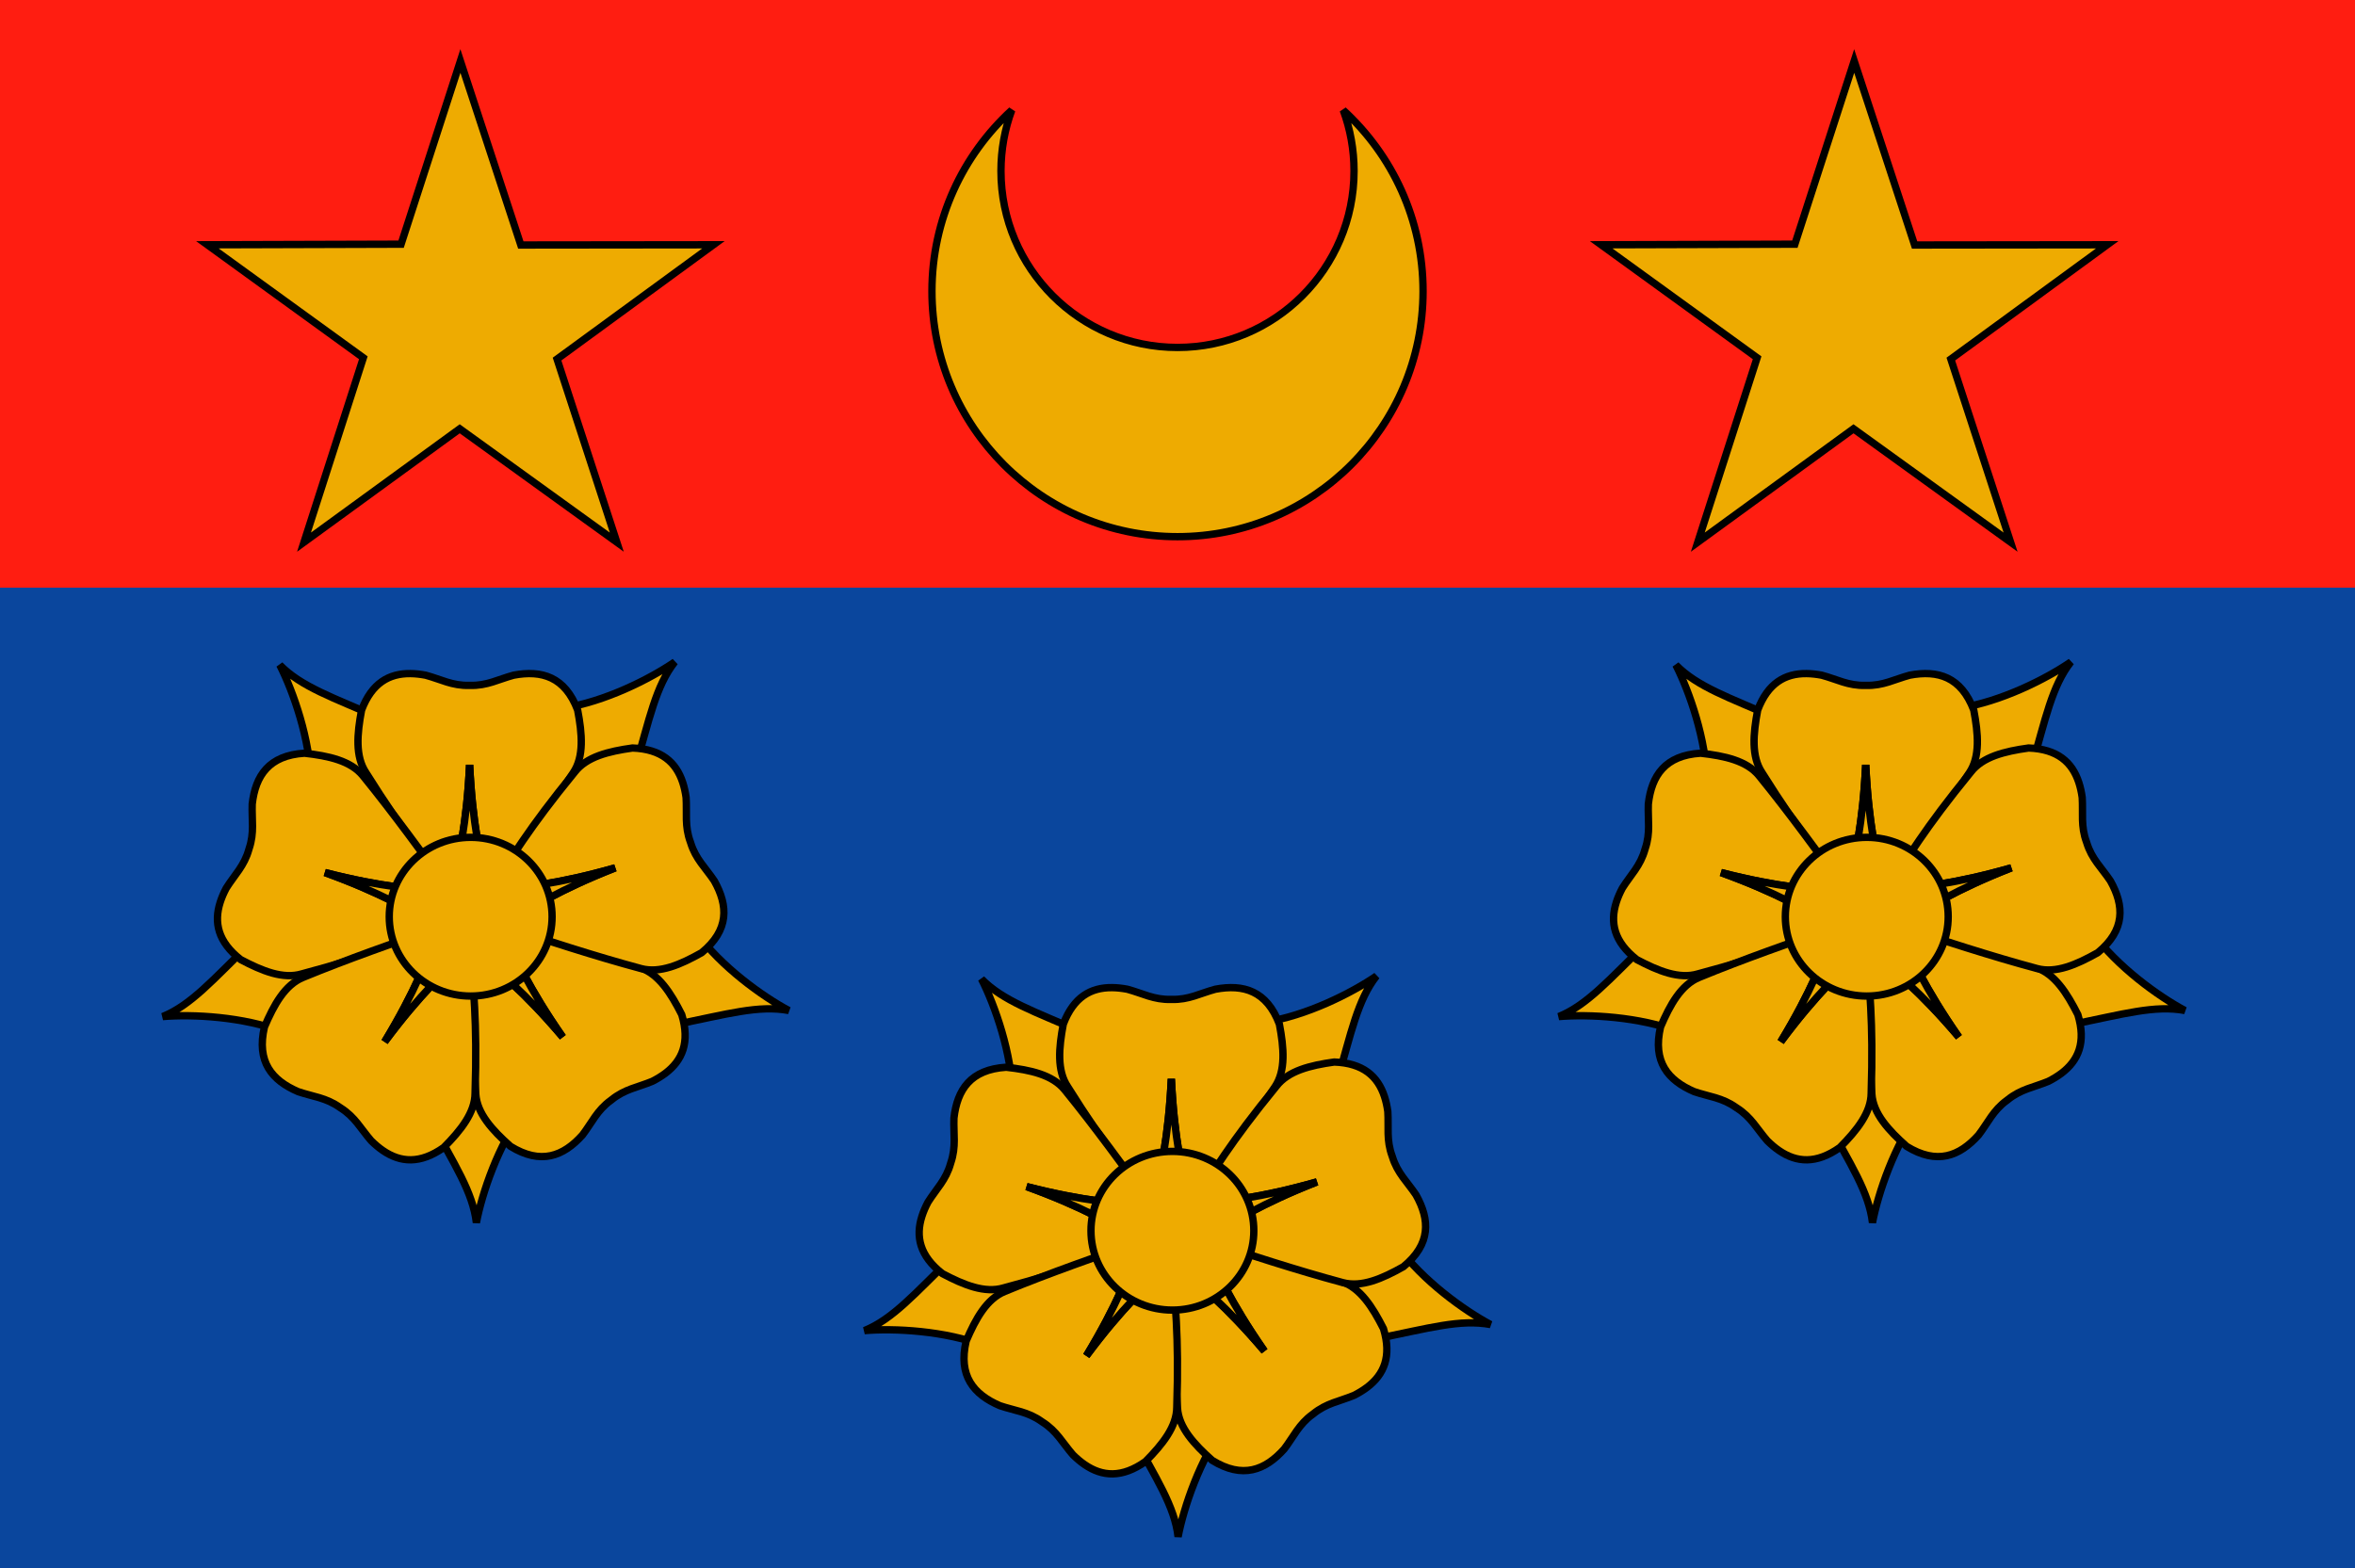 <?xml version="1.0" encoding="utf-8"?>
<!-- Generator: Adobe Illustrator 12.0.0, SVG Export Plug-In . SVG Version: 6.00 Build 51448)  -->
<!DOCTYPE svg PUBLIC "-//W3C//DTD SVG 1.1//EN" "http://www.w3.org/Graphics/SVG/1.1/DTD/svg11.dtd">
<svg  version="1.1" xmlns="http://www.w3.org/2000/svg" xmlns:xlink="http://www.w3.org/1999/xlink" width="641" height="427" viewBox="-221 -114 641 427"
	 overflow="visible" enable-background="new -221 -114 641 427" xml:space="preserve">
<g id="Layer_2">
	<g id="g3">
		<rect id="rect5" x="-221" y="-114" fill="#0A469D" width="641" height="427"/>
		<rect id="rect7" x="-221" y="-114" fill="#FF1D11" width="641" height="160"/>
	</g>
</g>
<g id="svg2" xmlns:sodipodi="http://sodipodi.sourceforge.net/DTD/sodipodi-0.dtd" xmlns:svg="http://www.w3.org/2000/svg" xmlns:inkscape="http://www.inkscape.org/namespaces/inkscape" sodipodi:version="0.32" inkscape:version="0.46" sodipodi:docname="Drapeau ville ca Longueuil (QuÃ©bec).svg" sodipodi:docbase="C:\Users\Jany\Documents\aaaOuiqui\Blasons\Blasons autres pays" inkscape:export-xdpi="144" inkscape:export-ydpi="144" inkscape:export-filename="/Users/olivier/Desktop/Blason Rouge/Blason_Vide_3D.png" xmlns:rdf="http://www.w3.org/1999/02/22-rdf-syntax-ns#" xmlns:cc="http://creativecommons.org/ns#" inkscape:output_extension="org.inkscape.output.svg.inkscape" xmlns:dc="http://purl.org/dc/elements/1.1/">
	<defs>
		
		
			<inkscape:perspective  id="perspective81" inkscape:vp_z="641 : 213.5 : 1" sodipodi:type="inkscape:persp3d" inkscape:vp_y="0 : 1000 : 0" inkscape:vp_x="0 : 213.5 : 1" inkscape:persp3d-origin="320.5 : 142.33333 : 1">
			</inkscape:perspective>
	</defs>
	
		<sodipodi:namedview  bordercolor="#666666" showguides="true" showgrid="false" guidetolerance="10.0" borderopacity="1.0" pagecolor="#ffffff" id="base" objecttolerance="10.0" inkscape:pageopacity="0.0" inkscape:pageshadow="2" inkscape:window-width="1680" inkscape:zoom="0.89095454" gridtolerance="10.0" height="660px" inkscape:window-height="994" inkscape:cx="192.23874" inkscape:cy="111.6047" inkscape:window-x="-4" inkscape:window-y="-4" inkscape:current-layer="svg2" inkscape:guide-bbox="true">
		</sodipodi:namedview>
	<desc  id="desc4">Flag of Canton of Valais (Wallis)</desc>
	<g>
		<path id="path9102" fill="#EEAB01" stroke="#000000" stroke-width="2" d="M184.71,246.624
			c-7.156-3.805-18.495-11.956-25.25-21.288l-30.914,0.921l-3.146,9.598l28.462,14.603
			C167.872,247.611,176.531,245.089,184.71,246.624z"/>
		<path id="path9100" fill="#EEAB01" stroke="#000000" stroke-width="2" d="M99.663,304.397c1.521-7.961,5.962-21.201,12.884-30.41
			l-10.007-29.264l-10.099-0.173l-5.549,31.505C93.748,288.602,98.715,296.13,99.663,304.397z"/>
		<path id="path9098" fill="#EEAB01" stroke="#000000" stroke-width="2" d="M14.29,248.274c8.076-0.685,22.023,0.018,32.758,4.196
			l25.477-17.536l-2.56-9.771l-31.833,3.163C27.902,238.314,21.994,245.129,14.29,248.274z"/>
		<path id="path9096" fill="#EEAB01" stroke="#000000" stroke-width="2" d="M153.665,151.722
			c-6.676,4.597-19.138,10.899-30.532,12.59l-13.438,27.856l7.066,7.218l26.081-18.523
			C146.777,167.118,148.531,158.271,153.665,151.722z"/>
		<path id="path8209" fill="#EEAB01" stroke="#000000" stroke-width="2" d="M46.143,152.533c3.683,7.22,8.3,20.399,8.484,31.917
			l25.857,16.969l8.08-6.06l-14.949-28.281C60.505,161.377,51.964,158.479,46.143,152.533z"/>
		<path id="path2843" fill="#EEAB01" stroke="#000000" stroke-width="2" d="M81.688,154.891c-5.771-0.053-10.478,2.557-13.273,9.941
			c-1.233,6.491-1.755,12.628,1.191,17.029c10.701,17.1,16.348,23.314,23.363,32.477c1.884-9.938,4.061-18.123,4.854-34.601
			c0.794,16.478,2.971,24.662,4.854,34.601c7.938-10.751,16.009-21.437,23.368-32.477c2.946-4.401,2.42-10.538,1.187-17.029
			c-3.44-9.089-9.776-10.943-17.428-9.506c-4.183,1.127-7.211,2.905-11.877,2.775l-0.009,0.001h-0.193l-0.002-0.001
			c-4.665,0.13-7.699-1.648-11.883-2.775C84.406,155.057,83.019,154.903,81.688,154.891z"/>
		<path id="path7288" fill="#EEAB01" stroke="#000000" stroke-width="2" d="M97.823,179.737
			c-0.794,16.478-2.971,24.662-4.854,34.601c-0.027-0.036-0.056-0.069-0.083-0.104l0.011,0.209h9.704l0.022-0.392
			C100.752,204.241,98.609,196.055,97.823,179.737z"/>
		<path id="path8191" fill="#EEAB01" stroke="#000000" stroke-width="2" d="M29.937,217.146c-1.754,5.498-0.65,10.766,5.579,15.616
			c5.838,3.095,11.548,5.405,16.623,3.889c19.496-5.176,27.101-8.736,37.926-12.734c-8.939-4.733-16.117-9.229-31.625-14.853
			c15.977,4.105,24.439,4.442,34.491,5.576c-7.929-10.758-15.755-21.623-24.131-31.914c-3.335-4.114-9.354-5.423-15.921-6.16
			c-9.698,0.604-13.341,6.11-14.226,13.844c-0.159,4.329,0.646,7.747-0.855,12.167l-0.002,0.01l-0.057,0.184l-0.001,0.002
			c-1.254,4.496-3.849,6.869-6.159,10.533C30.897,214.597,30.341,215.877,29.937,217.146z"/>
		<path id="path8193" fill="#EEAB01" stroke="#000000" stroke-width="2" d="M58.439,209.063
			c15.508,5.623,22.686,10.119,31.625,14.853c-0.043,0.016-0.083,0.033-0.125,0.049l0.204,0.051l2.864-9.271l-0.369-0.137
			C82.716,213.5,74.262,213.13,58.439,209.063z"/>
		<path id="path8197" fill="#EEAB01" stroke="#000000" stroke-width="2" d="M151.103,263.716c4.606-3.476,6.748-8.413,4.463-15.971
			c-2.979-5.898-6.307-11.081-11.325-12.774c-18.905-7.033-27.17-8.518-38.316-11.504c4.564,9.026,7.828,16.842,17.242,30.389
			c-10.674-12.578-17.388-17.74-24.939-24.471c0.261,13.361,0.376,26.752,1.271,39.99c0.347,5.285,4.505,9.83,9.439,14.223
			c8.268,5.107,14.421,2.717,19.609-3.088c2.63-3.441,3.946-6.697,7.725-9.439l0.007-0.006l0.153-0.117h0.001
			c3.62-2.947,7.109-3.387,11.111-5.045C148.846,265.242,150.04,264.519,151.103,263.716z"/>
		<path id="path8199" fill="#EEAB01" stroke="#000000" stroke-width="2" d="M123.166,253.854
			c-9.414-13.546-12.678-21.361-17.242-30.388c0.043,0.012,0.086,0.021,0.129,0.031l-0.137-0.158l-7.691,5.914l0.221,0.324
			C105.908,236.214,112.596,241.398,123.166,253.854z"/>
		<path id="path8203" fill="#EEAB01" stroke="#000000" stroke-width="2" d="M74.233,284.759c4.76,3.262,10.123,3.723,16.562-0.847
			c4.646-4.699,8.501-9.503,8.511-14.799c0.657-20.161-0.563-28.469-1.274-39.986c-7.107,7.197-13.479,12.775-23.329,26.009
			c8.532-14.119,11.291-22.126,15.271-31.425c-12.586,4.494-25.244,8.86-37.511,13.918c-4.901,2.01-7.888,7.397-10.484,13.473
			c-2.214,9.462,2.01,14.535,9.161,17.61c4.101,1.398,7.606,1.611,11.406,4.322l0.008,0.005l0.16,0.107l0.001,0.001
			c3.945,2.495,5.471,5.664,8.314,8.932C72.069,283.104,73.136,284.006,74.233,284.759z"/>
		<path id="path8205" fill="#EEAB01" stroke="#000000" stroke-width="2" d="M74.702,255.136
			c9.85-13.233,16.222-18.812,23.329-26.009c0.003,0.045,0.008,0.088,0.011,0.133l0.107-0.18l-8.054-5.413l-0.236,0.313
			C85.94,233.165,83.151,241.154,74.702,255.136z"/>
		<path id="path8185" fill="#EEAB01" stroke="#000000" stroke-width="2" d="M155.831,184.543c-1.797-5.483-5.776-9.107-13.667-9.393
			c-6.544,0.909-12.525,2.38-15.752,6.581c-12.774,15.61-16.854,22.95-23.288,32.529c10.019-1.397,18.469-1.955,34.333-6.477
			c-15.356,6.026-22.413,10.709-31.226,15.675c12.727,4.079,25.433,8.304,38.248,11.742c5.112,1.383,10.759-1.081,16.513-4.327
			c7.51-6.169,7.238-12.765,3.427-19.553c-2.406-3.603-5.061-5.902-6.431-10.364l-0.004-0.009l-0.062-0.183v-0.002
			c-1.616-4.378-0.902-7.822-1.175-12.146C156.544,187.173,156.246,185.809,155.831,184.543z"/>
		<path id="path8187" fill="#EEAB01" stroke="#000000" stroke-width="2" d="M137.457,207.784
			c-15.864,4.521-24.314,5.079-34.333,6.477c0.025-0.038,0.048-0.075,0.072-0.112l-0.194,0.078l3.105,9.192l0.379-0.104
			C115.18,218.402,122.25,213.752,137.457,207.784z"/>
		<path id="path1952" fill="#EEAB01" stroke="#000000" stroke-width="2" d="M120.272,221.082
			c0.003,11.931-9.919,21.605-22.162,21.605s-22.167-9.675-22.163-21.605c-0.003-11.932,9.92-21.605,22.163-21.605
			S120.275,209.15,120.272,221.082L120.272,221.082z"/>
	</g>
	<path id="path8963" fill="#EEAB01" stroke="#000000" stroke-width="2" d="M54.386-84.008c-13.346,12.22-21.722,29.781-21.722,49.29
		c0,36.892,29.944,66.836,66.836,66.836c36.891,0,66.836-29.944,66.836-66.836c0-19.508-8.376-37.07-21.723-49.291
		c1.9,5.166,2.938,10.734,2.938,16.556c0,26.527-21.523,48.051-48.051,48.051c-26.528,0-48.051-21.523-48.051-48.05
		C51.449-73.274,52.486-78.842,54.386-84.008z"/>
	<path id="path11642" fill="#EEAB01" stroke="#000000" stroke-width="2" d="M283.686-97.397l16.444,50.101l52.428-0.062
		l-42.565,31.123l16.259,49.843L283.497,2.741l-42.379,30.866l16.144-50.199l-42.451-30.767l52.73-0.159L283.686-97.397z"/>
	<path id="path8347" fill="#EEAB01" stroke="#000000" stroke-width="2" d="M-95.684-97.397l16.445,50.1l52.428-0.061l-42.566,31.123
		l16.259,49.843L-95.871,2.741l-42.379,30.866l16.143-50.199l-42.451-30.767l52.73-0.159L-95.684-97.397z"/>
	<g id="layer4" inkscape:groupmode="layer" inkscape:label="Meubles" sodipodi:insensitive="true">
	</g>
</g>
<g id="Layer_3">
	<g>
		<g>
			<path id="path9102_1_" fill="#EEAB01" stroke="#000000" stroke-width="2" d="M-6.29,161.124
				c-7.156-3.805-18.495-11.956-25.25-21.288l-30.914,0.921l-3.146,9.598l28.462,14.603
				C-23.128,162.111-14.469,159.589-6.29,161.124z"/>
			<path id="path9100_1_" fill="#EEAB01" stroke="#000000" stroke-width="2" d="M-91.337,218.897
				c1.521-7.961,5.962-21.201,12.884-30.41l-10.007-29.264l-10.099-0.173l-5.549,31.505
				C-97.252,203.102-92.285,210.63-91.337,218.897z"/>
			<path id="path9098_1_" fill="#EEAB01" stroke="#000000" stroke-width="2" d="M-176.71,162.774
				c8.076-0.685,22.023,0.018,32.758,4.196l25.477-17.536l-2.56-9.771l-31.833,3.163
				C-163.098,152.814-169.006,159.629-176.71,162.774z"/>
			<path id="path9096_1_" fill="#EEAB01" stroke="#000000" stroke-width="2" d="M-37.335,66.222
				c-6.676,4.597-19.138,10.899-30.532,12.59l-13.438,27.856l7.066,7.218l26.081-18.523C-44.223,81.618-42.469,72.771-37.335,66.222
				z"/>
			<path id="path8209_1_" fill="#EEAB01" stroke="#000000" stroke-width="2" d="M-144.857,67.033
				c3.683,7.22,8.3,20.399,8.484,31.917l25.857,16.969l8.08-6.06l-14.949-28.281C-130.495,75.877-139.036,72.979-144.857,67.033z"/>
			<path id="path2843_1_" fill="#EEAB01" stroke="#000000" stroke-width="2" d="M-109.313,69.391
				c-5.771-0.053-10.478,2.557-13.273,9.941c-1.233,6.491-1.755,12.628,1.191,17.029c10.701,17.1,16.348,23.314,23.363,32.477
				c1.884-9.938,4.061-18.123,4.854-34.601c0.794,16.478,2.971,24.662,4.854,34.601c7.938-10.751,16.009-21.437,23.368-32.477
				c2.946-4.401,2.42-10.538,1.187-17.029c-3.44-9.089-9.776-10.943-17.428-9.506c-4.183,1.127-7.211,2.905-11.877,2.775
				l-0.009,0.001h-0.193l-0.002-0.001c-4.665,0.13-7.699-1.648-11.883-2.775C-106.594,69.557-107.981,69.403-109.313,69.391z"/>
			<path id="path7288_1_" fill="#EEAB01" stroke="#000000" stroke-width="2" d="M-93.177,94.237
				c-0.794,16.478-2.971,24.662-4.854,34.601c-0.027-0.036-0.056-0.069-0.083-0.104l0.011,0.209h9.704l0.022-0.392
				C-90.248,118.741-92.391,110.555-93.177,94.237z"/>
			<path id="path8191_1_" fill="#EEAB01" stroke="#000000" stroke-width="2" d="M-161.063,131.646
				c-1.754,5.498-0.65,10.766,5.579,15.616c5.838,3.095,11.548,5.405,16.623,3.889c19.496-5.176,27.101-8.736,37.926-12.734
				c-8.939-4.733-16.117-9.229-31.625-14.853c15.977,4.105,24.439,4.442,34.491,5.576c-7.929-10.758-15.755-21.623-24.131-31.914
				c-3.335-4.114-9.354-5.423-15.921-6.16c-9.698,0.604-13.341,6.11-14.226,13.844c-0.159,4.329,0.646,7.747-0.855,12.167
				l-0.002,0.01l-0.057,0.184l-0.001,0.002c-1.254,4.496-3.849,6.869-6.159,10.533
				C-160.103,129.097-160.659,130.377-161.063,131.646z"/>
			<path id="path8193_1_" fill="#EEAB01" stroke="#000000" stroke-width="2" d="M-132.561,123.563
				c15.508,5.623,22.686,10.119,31.625,14.853c-0.043,0.016-0.083,0.033-0.125,0.049l0.204,0.051l2.864-9.271l-0.369-0.137
				C-108.284,128-116.738,127.63-132.561,123.563z"/>
			<path id="path8197_1_" fill="#EEAB01" stroke="#000000" stroke-width="2" d="M-39.897,178.216
				c4.606-3.476,6.748-8.413,4.463-15.971c-2.979-5.898-6.307-11.081-11.325-12.774c-18.905-7.033-27.17-8.518-38.316-11.504
				c4.564,9.026,7.828,16.842,17.242,30.389c-10.674-12.578-17.388-17.74-24.939-24.471c0.261,13.361,0.376,26.752,1.271,39.99
				c0.347,5.285,4.505,9.83,9.439,14.223c8.268,5.107,14.421,2.717,19.609-3.088c2.63-3.441,3.946-6.697,7.725-9.439l0.007-0.006
				l0.153-0.117h0.001c3.62-2.947,7.109-3.387,11.111-5.045C-42.154,179.742-40.96,179.019-39.897,178.216z"/>
			<path id="path8199_1_" fill="#EEAB01" stroke="#000000" stroke-width="2" d="M-67.834,168.354
				c-9.414-13.546-12.678-21.361-17.242-30.388c0.043,0.012,0.086,0.021,0.129,0.031l-0.137-0.158l-7.691,5.914l0.221,0.324
				C-85.092,150.714-78.404,155.898-67.834,168.354z"/>
			<path id="path8203_1_" fill="#EEAB01" stroke="#000000" stroke-width="2" d="M-116.767,199.259
				c4.76,3.262,10.123,3.723,16.562-0.847c4.646-4.699,8.501-9.503,8.511-14.799c0.657-20.161-0.563-28.469-1.274-39.986
				c-7.107,7.197-13.479,12.775-23.329,26.009c8.532-14.119,11.291-22.126,15.271-31.425c-12.586,4.494-25.244,8.86-37.511,13.918
				c-4.901,2.01-7.888,7.397-10.484,13.473c-2.214,9.462,2.01,14.535,9.161,17.61c4.101,1.398,7.606,1.611,11.406,4.322l0.008,0.005
				l0.16,0.107l0.001,0.001c3.945,2.495,5.471,5.664,8.314,8.932C-118.931,197.604-117.864,198.506-116.767,199.259z"/>
			<path id="path8205_1_" fill="#EEAB01" stroke="#000000" stroke-width="2" d="M-116.298,169.636
				c9.85-13.233,16.222-18.812,23.329-26.009c0.003,0.045,0.008,0.088,0.011,0.133l0.107-0.18l-8.054-5.413l-0.236,0.313
				C-105.06,147.665-107.849,155.654-116.298,169.636z"/>
			<path id="path8185_1_" fill="#EEAB01" stroke="#000000" stroke-width="2" d="M-35.169,99.043
				c-1.797-5.483-5.776-9.107-13.667-9.393c-6.544,0.909-12.525,2.38-15.752,6.581c-12.774,15.61-16.854,22.95-23.288,32.529
				c10.019-1.397,18.469-1.955,34.333-6.477c-15.356,6.026-22.413,10.709-31.226,15.675c12.727,4.079,25.433,8.304,38.248,11.742
				c5.112,1.383,10.759-1.081,16.513-4.327c7.51-6.169,7.238-12.765,3.427-19.553c-2.406-3.603-5.061-5.902-6.431-10.364
				l-0.004-0.009l-0.062-0.183v-0.002c-1.616-4.378-0.902-7.822-1.175-12.146C-34.456,101.673-34.754,100.309-35.169,99.043z"/>
			<path id="path8187_1_" fill="#EEAB01" stroke="#000000" stroke-width="2" d="M-53.543,122.284
				c-15.864,4.521-24.314,5.079-34.333,6.477c0.025-0.038,0.048-0.075,0.072-0.112l-0.194,0.078l3.105,9.192l0.379-0.104
				C-75.82,132.902-68.75,128.252-53.543,122.284z"/>
			<path id="path1952_1_" fill="#EEAB01" stroke="#000000" stroke-width="2" d="M-70.728,135.582
				c0.003,11.931-9.919,21.605-22.162,21.605s-22.167-9.675-22.163-21.605c-0.003-11.932,9.92-21.605,22.163-21.605
				S-70.725,123.65-70.728,135.582L-70.728,135.582z"/>
		</g>
		<g>
			<path id="path9102_2_" fill="#EEAB01" stroke="#000000" stroke-width="2" d="M373.71,161.124
				c-7.156-3.805-18.495-11.956-25.25-21.288l-30.914,0.921l-3.146,9.598l28.462,14.603
				C356.872,162.111,365.531,159.589,373.71,161.124z"/>
			<path id="path9100_2_" fill="#EEAB01" stroke="#000000" stroke-width="2" d="M288.663,218.897
				c1.521-7.961,5.962-21.201,12.884-30.41l-10.007-29.264l-10.099-0.173l-5.549,31.505
				C282.748,203.102,287.715,210.63,288.663,218.897z"/>
			<path id="path9098_2_" fill="#EEAB01" stroke="#000000" stroke-width="2" d="M203.29,162.774
				c8.076-0.685,22.023,0.018,32.758,4.196l25.477-17.536l-2.56-9.771l-31.833,3.163
				C216.902,152.814,210.994,159.629,203.29,162.774z"/>
			<path id="path9096_2_" fill="#EEAB01" stroke="#000000" stroke-width="2" d="M342.665,66.222
				c-6.676,4.597-19.138,10.899-30.532,12.59l-13.438,27.856l7.066,7.218l26.081-18.523
				C335.777,81.618,337.531,72.771,342.665,66.222z"/>
			<path id="path8209_2_" fill="#EEAB01" stroke="#000000" stroke-width="2" d="M235.143,67.033c3.683,7.22,8.3,20.399,8.484,31.917
				l25.857,16.969l8.08-6.06l-14.949-28.281C249.505,75.877,240.964,72.979,235.143,67.033z"/>
			<path id="path2843_2_" fill="#EEAB01" stroke="#000000" stroke-width="2" d="M270.688,69.391
				c-5.771-0.053-10.478,2.557-13.273,9.941c-1.233,6.491-1.755,12.628,1.191,17.029c10.701,17.1,16.348,23.314,23.363,32.477
				c1.884-9.938,4.061-18.123,4.854-34.601c0.794,16.478,2.971,24.662,4.854,34.601c7.938-10.751,16.009-21.437,23.368-32.477
				c2.946-4.401,2.42-10.538,1.187-17.029c-3.44-9.089-9.776-10.943-17.428-9.506c-4.183,1.127-7.211,2.905-11.877,2.775
				l-0.009,0.001h-0.193l-0.002-0.001c-4.665,0.13-7.699-1.648-11.883-2.775C273.406,69.557,272.019,69.403,270.688,69.391z"/>
			<path id="path7288_2_" fill="#EEAB01" stroke="#000000" stroke-width="2" d="M286.823,94.237
				c-0.794,16.478-2.971,24.662-4.854,34.601c-0.027-0.036-0.056-0.069-0.083-0.104l0.011,0.209h9.704l0.022-0.392
				C289.752,118.741,287.609,110.555,286.823,94.237z"/>
			<path id="path8191_2_" fill="#EEAB01" stroke="#000000" stroke-width="2" d="M218.937,131.646
				c-1.754,5.498-0.65,10.766,5.579,15.616c5.838,3.095,11.548,5.405,16.623,3.889c19.496-5.176,27.101-8.736,37.926-12.734
				c-8.939-4.733-16.117-9.229-31.625-14.853c15.977,4.105,24.439,4.442,34.492,5.576c-7.93-10.758-15.756-21.623-24.131-31.914
				c-3.336-4.114-9.355-5.423-15.922-6.16c-9.697,0.604-13.34,6.11-14.225,13.844c-0.16,4.329,0.646,7.747-0.855,12.167l-0.002,0.01
				l-0.057,0.184l-0.002,0.002c-1.254,4.496-3.848,6.869-6.158,10.533C219.897,129.097,219.341,130.377,218.937,131.646z"/>
			<path id="path8193_2_" fill="#EEAB01" stroke="#000000" stroke-width="2" d="M247.439,123.563
				c15.508,5.623,22.686,10.119,31.625,14.853c-0.043,0.016-0.083,0.033-0.125,0.049l0.204,0.051l2.864-9.271l-0.369-0.137
				C271.716,128,263.262,127.63,247.439,123.563z"/>
			<path id="path8197_2_" fill="#EEAB01" stroke="#000000" stroke-width="2" d="M340.103,178.216
				c4.606-3.476,6.748-8.413,4.463-15.971c-2.979-5.898-6.307-11.081-11.325-12.774c-18.905-7.033-27.17-8.518-38.316-11.504
				c4.564,9.026,7.828,16.842,17.242,30.389c-10.674-12.578-17.388-17.74-24.939-24.471c0.261,13.361,0.376,26.752,1.271,39.99
				c0.347,5.285,4.505,9.83,9.439,14.223c8.268,5.107,14.421,2.717,19.609-3.088c2.63-3.441,3.946-6.697,7.725-9.439l0.007-0.006
				l0.153-0.117h0.001c3.62-2.947,7.109-3.387,11.111-5.045C337.846,179.742,339.04,179.019,340.103,178.216z"/>
			<path id="path8199_2_" fill="#EEAB01" stroke="#000000" stroke-width="2" d="M312.166,168.354
				c-9.414-13.546-12.678-21.361-17.242-30.388c0.043,0.012,0.086,0.021,0.129,0.031l-0.137-0.158l-7.691,5.914l0.221,0.324
				C294.908,150.714,301.596,155.898,312.166,168.354z"/>
			<path id="path8203_2_" fill="#EEAB01" stroke="#000000" stroke-width="2" d="M263.233,199.259
				c4.76,3.262,10.123,3.723,16.562-0.847c4.646-4.699,8.501-9.503,8.511-14.799c0.657-20.161-0.563-28.469-1.274-39.986
				c-7.107,7.197-13.479,12.775-23.329,26.009c8.532-14.119,11.291-22.126,15.271-31.425c-12.586,4.494-25.244,8.86-37.511,13.918
				c-4.901,2.01-7.888,7.397-10.484,13.473c-2.214,9.462,2.01,14.535,9.161,17.61c4.101,1.398,7.606,1.611,11.406,4.322l0.008,0.005
				l0.16,0.107l0.001,0.001c3.945,2.495,5.471,5.664,8.314,8.932C261.069,197.604,262.136,198.506,263.233,199.259z"/>
			<path id="path8205_2_" fill="#EEAB01" stroke="#000000" stroke-width="2" d="M263.702,169.636
				c9.85-13.233,16.222-18.812,23.329-26.009c0.003,0.045,0.008,0.088,0.011,0.133l0.107-0.18l-8.054-5.413l-0.236,0.313
				C274.94,147.665,272.151,155.654,263.702,169.636z"/>
			<path id="path8185_2_" fill="#EEAB01" stroke="#000000" stroke-width="2" d="M344.831,99.043
				c-1.797-5.483-5.776-9.107-13.667-9.393c-6.544,0.909-12.525,2.38-15.752,6.581c-12.774,15.61-16.854,22.95-23.288,32.529
				c10.019-1.397,18.469-1.955,34.333-6.477c-15.356,6.026-22.413,10.709-31.226,15.675c12.727,4.079,25.433,8.304,38.248,11.742
				c5.112,1.383,10.759-1.081,16.513-4.327c7.51-6.169,7.238-12.765,3.427-19.553c-2.406-3.603-5.061-5.902-6.431-10.364
				l-0.004-0.009l-0.062-0.183v-0.002c-1.616-4.378-0.902-7.822-1.175-12.146C345.544,101.673,345.246,100.309,344.831,99.043z"/>
			<path id="path8187_2_" fill="#EEAB01" stroke="#000000" stroke-width="2" d="M326.457,122.284
				c-15.864,4.521-24.314,5.079-34.333,6.477c0.025-0.038,0.048-0.075,0.072-0.112l-0.194,0.078l3.105,9.192l0.379-0.104
				C304.18,132.902,311.25,128.252,326.457,122.284z"/>
			<path id="path1952_2_" fill="#EEAB01" stroke="#000000" stroke-width="2" d="M309.272,135.582
				c0.003,11.931-9.919,21.605-22.162,21.605s-22.167-9.675-22.163-21.605c-0.004-11.932,9.92-21.605,22.163-21.605
				S309.275,123.65,309.272,135.582L309.272,135.582z"/>
		</g>
	</g>
</g>
</svg>
